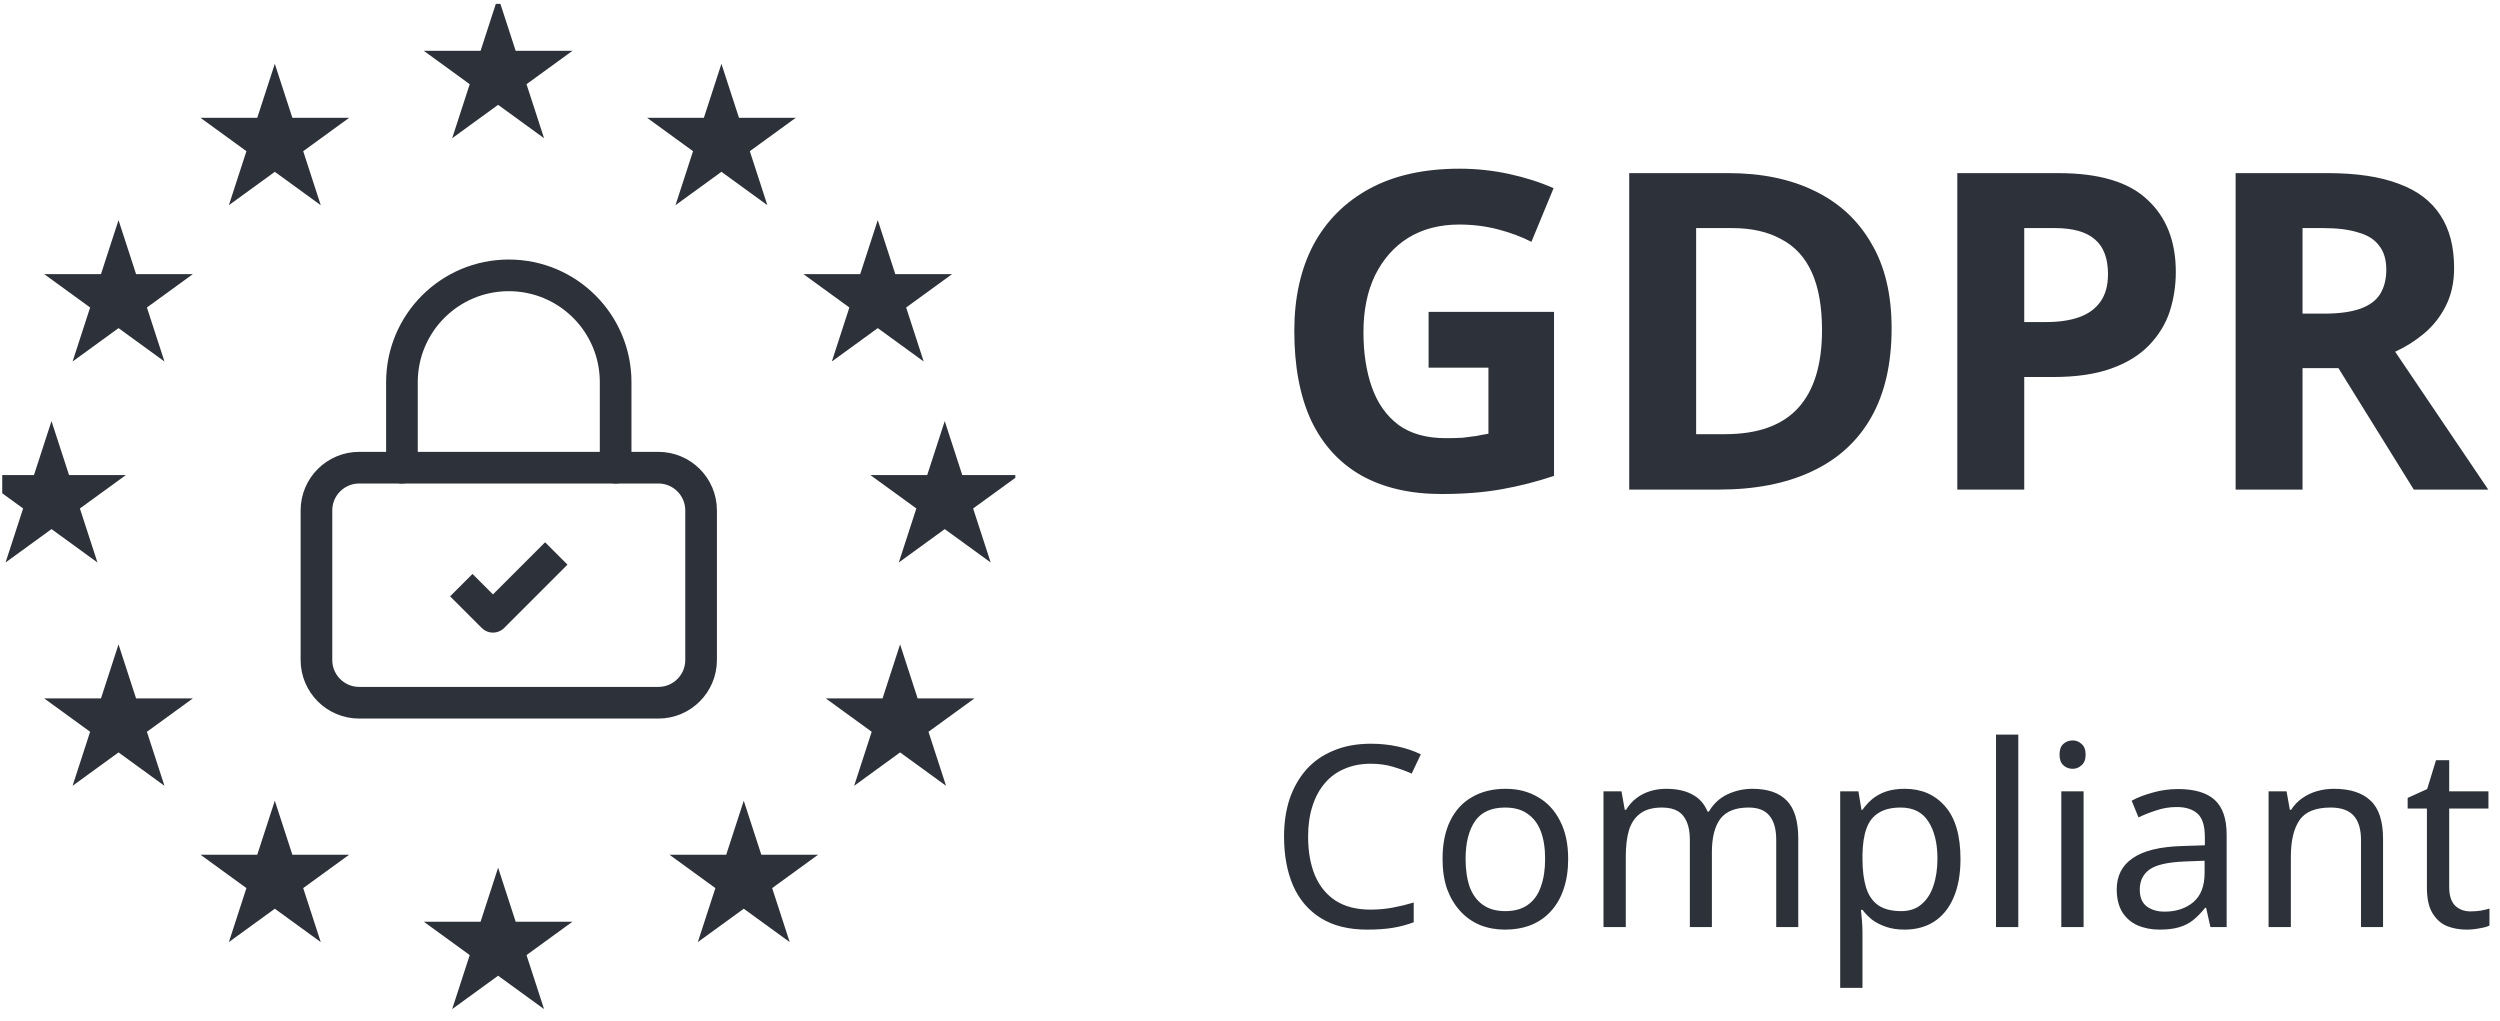 <svg width="240" height="98" viewBox="0 0 240 98" fill="none" xmlns="http://www.w3.org/2000/svg">
<g clip-path="url(#clip0_2410_96987)">
<path d="M63.203 44.897H34.482C32.216 44.897 30.379 46.733 30.379 48.999V63.36C30.379 65.626 32.216 67.463 34.482 67.463H63.203C65.469 67.463 67.305 65.626 67.305 63.36V48.999C67.305 46.733 65.469 44.897 63.203 44.897Z" stroke="#2D3139" stroke-width="3.039" stroke-linecap="round" stroke-linejoin="round"/>
<path d="M38.586 44.898V36.692C38.586 31.024 43.175 26.435 48.843 26.435C54.511 26.435 59.101 31.024 59.101 36.692V44.898" stroke="#2D3139" stroke-width="3.039" stroke-linecap="round" stroke-linejoin="round"/>
<path d="M44.285 56.172L47.324 59.211L53.403 53.133" stroke="#2D3139" stroke-width="3.039" stroke-linejoin="round"/>
<path d="M69.257 6.125L70.942 11.309L76.393 11.309L71.983 14.514L73.667 19.698L69.257 16.494L64.847 19.698L66.531 14.514L62.121 11.309L67.572 11.309L69.257 6.125Z" fill="#2D3139"/>
<path d="M84.265 21.131L85.949 26.315L91.401 26.315L86.99 29.52L88.675 34.704L84.265 31.5L79.855 34.704L81.539 29.52L77.129 26.315L82.58 26.315L84.265 21.131Z" fill="#2D3139"/>
<path d="M90.695 40.425L92.379 45.609L97.83 45.609L93.42 48.813L95.105 53.998L90.695 50.794L86.284 53.998L87.969 48.813L83.559 45.609L89.01 45.609L90.695 40.425Z" fill="#2D3139"/>
<path d="M86.409 61.862L88.094 67.047L93.545 67.047L89.135 70.251L90.82 75.436L86.409 72.231L81.999 75.436L83.684 70.251L79.273 67.047L84.725 67.047L86.409 61.862Z" fill="#2D3139"/>
<path d="M71.401 76.868L73.086 82.053L78.537 82.053L74.127 85.257L75.812 90.441L71.401 87.237L66.991 90.441L68.676 85.257L64.266 82.053L69.717 82.053L71.401 76.868Z" fill="#2D3139"/>
<path d="M47.819 83.3L49.504 88.484L54.955 88.484L50.545 91.689L52.23 96.873L47.819 93.669L43.409 96.873L45.094 91.689L40.684 88.484L46.135 88.484L47.819 83.3Z" fill="#2D3139"/>
<path d="M26.382 76.868L28.067 82.053L33.518 82.053L29.108 85.257L30.792 90.441L26.382 87.237L21.972 90.441L23.656 85.257L19.246 82.053L24.697 82.053L26.382 76.868Z" fill="#2D3139"/>
<path d="M11.378 61.862L13.063 67.047L18.514 67.047L14.104 70.251L15.788 75.436L11.378 72.231L6.968 75.436L8.652 70.251L4.242 67.047L9.694 67.047L11.378 61.862Z" fill="#2D3139"/>
<path d="M4.944 40.425L6.629 45.609L12.08 45.609L7.67 48.813L9.355 53.998L4.944 50.794L0.534 53.998L2.219 48.813L-2.191 45.609L3.26 45.609L4.944 40.425Z" fill="#2D3139"/>
<path d="M11.378 21.131L13.063 26.315L18.514 26.315L14.104 29.52L15.788 34.704L11.378 31.5L6.968 34.704L8.652 29.52L4.242 26.315L9.694 26.315L11.378 21.131Z" fill="#2D3139"/>
<path d="M26.382 6.125L28.067 11.309L33.518 11.309L29.108 14.514L30.792 19.698L26.382 16.494L21.972 19.698L23.656 14.514L19.246 11.309L24.697 11.309L26.382 6.125Z" fill="#2D3139"/>
<path d="M47.819 -0.306L49.504 4.879L54.955 4.879L50.545 8.083L52.23 13.268L47.819 10.063L43.409 13.268L45.094 8.083L40.684 4.879L46.135 4.879L47.819 -0.306Z" fill="#2D3139"/>
</g>
<path d="M137.145 29.938H149.187V45.681C147.598 46.22 145.939 46.645 144.209 46.958C142.507 47.27 140.564 47.425 138.379 47.425C135.373 47.425 132.805 46.83 130.678 45.638C128.579 44.447 126.976 42.688 125.87 40.362C124.792 38.036 124.253 35.171 124.253 31.767C124.253 28.59 124.863 25.839 126.083 23.513C127.331 21.187 129.132 19.386 131.486 18.109C133.841 16.833 136.72 16.194 140.124 16.194C141.741 16.194 143.329 16.365 144.889 16.705C146.449 17.045 147.868 17.499 149.144 18.067L147.017 23.215C146.081 22.733 145.017 22.336 143.826 22.024C142.634 21.712 141.386 21.556 140.081 21.556C138.209 21.556 136.578 21.981 135.188 22.832C133.827 23.683 132.763 24.889 131.997 26.449C131.259 27.98 130.891 29.796 130.891 31.895C130.891 33.881 131.16 35.639 131.699 37.171C132.238 38.703 133.089 39.908 134.252 40.788C135.415 41.639 136.933 42.064 138.805 42.064C139.429 42.064 139.968 42.05 140.422 42.022C140.904 41.965 141.344 41.908 141.741 41.852C142.138 41.767 142.521 41.696 142.89 41.639V35.299H137.145V29.938ZM181.594 31.512C181.594 34.916 180.941 37.767 179.636 40.065C178.332 42.362 176.431 44.093 173.935 45.255C171.467 46.419 168.488 47 164.999 47H156.405V16.62H165.936C169.113 16.62 171.864 17.187 174.19 18.322C176.544 19.456 178.36 21.13 179.636 23.343C180.941 25.527 181.594 28.25 181.594 31.512ZM174.913 31.682C174.913 29.441 174.587 27.598 173.935 26.151C173.282 24.704 172.304 23.64 170.999 22.96C169.722 22.251 168.148 21.896 166.276 21.896H162.829V41.681H165.595C168.744 41.681 171.084 40.845 172.616 39.171C174.148 37.497 174.913 35.001 174.913 31.682ZM197.602 16.62C201.517 16.62 204.367 17.471 206.154 19.173C207.97 20.846 208.878 23.158 208.878 26.108C208.878 27.442 208.679 28.718 208.282 29.938C207.885 31.129 207.218 32.207 206.282 33.172C205.374 34.108 204.169 34.845 202.665 35.384C201.162 35.923 199.304 36.193 197.091 36.193H194.326V47H187.901V16.62H197.602ZM197.262 21.896H194.326V30.916H196.453C197.673 30.916 198.723 30.76 199.602 30.448C200.481 30.136 201.162 29.64 201.644 28.959C202.126 28.278 202.368 27.399 202.368 26.321C202.368 24.818 201.956 23.711 201.134 23.002C200.311 22.265 199.02 21.896 197.262 21.896ZM223.469 16.62C226.22 16.62 228.49 16.96 230.277 17.641C232.064 18.294 233.397 19.3 234.276 20.662C235.156 21.995 235.595 23.683 235.595 25.725C235.595 27.115 235.326 28.335 234.787 29.385C234.276 30.406 233.581 31.285 232.702 32.023C231.851 32.732 230.929 33.313 229.936 33.767L238.872 47H231.723L224.49 35.342H221.044V47H214.619V16.62H223.469ZM223.001 21.896H221.044V30.108H223.129C224.547 30.108 225.696 29.952 226.575 29.64C227.454 29.328 228.093 28.86 228.49 28.236C228.887 27.583 229.085 26.803 229.085 25.896C229.085 24.931 228.858 24.165 228.405 23.598C227.979 23.002 227.313 22.577 226.405 22.322C225.525 22.038 224.391 21.896 223.001 21.896Z" fill="#2D3139"/>
<path d="M131.584 73.318C130.66 73.318 129.825 73.48 129.079 73.804C128.334 74.112 127.702 74.574 127.183 75.19C126.664 75.79 126.267 76.527 125.991 77.402C125.716 78.261 125.578 79.234 125.578 80.32C125.578 81.746 125.797 82.986 126.235 84.04C126.688 85.094 127.353 85.904 128.228 86.471C129.12 87.039 130.23 87.322 131.559 87.322C132.321 87.322 133.042 87.257 133.723 87.128C134.404 86.998 135.069 86.836 135.717 86.642V88.538C135.069 88.781 134.396 88.96 133.699 89.073C133.018 89.186 132.2 89.243 131.243 89.243C129.476 89.243 128.001 88.878 126.818 88.149C125.635 87.42 124.743 86.382 124.144 85.037C123.56 83.692 123.268 82.111 123.268 80.296C123.268 78.983 123.447 77.783 123.803 76.697C124.176 75.611 124.711 74.671 125.408 73.877C126.121 73.083 126.996 72.475 128.034 72.053C129.071 71.616 130.263 71.397 131.608 71.397C132.499 71.397 133.359 71.486 134.185 71.664C135.012 71.843 135.749 72.094 136.398 72.418L135.522 74.266C134.988 74.023 134.388 73.804 133.723 73.609C133.075 73.415 132.362 73.318 131.584 73.318ZM150.544 82.46C150.544 83.546 150.398 84.51 150.107 85.353C149.831 86.18 149.426 86.885 148.891 87.468C148.372 88.052 147.732 88.498 146.97 88.805C146.225 89.097 145.39 89.243 144.466 89.243C143.607 89.243 142.813 89.097 142.083 88.805C141.354 88.498 140.722 88.052 140.187 87.468C139.652 86.885 139.23 86.18 138.922 85.353C138.631 84.51 138.485 83.546 138.485 82.46C138.485 81.017 138.728 79.801 139.214 78.812C139.7 77.808 140.397 77.046 141.305 76.527C142.213 75.992 143.291 75.725 144.539 75.725C145.722 75.725 146.76 75.992 147.651 76.527C148.559 77.046 149.264 77.808 149.766 78.812C150.285 79.801 150.544 81.017 150.544 82.46ZM140.697 82.46C140.697 83.481 140.827 84.372 141.086 85.134C141.362 85.88 141.783 86.455 142.351 86.86C142.918 87.266 143.639 87.468 144.515 87.468C145.39 87.468 146.111 87.266 146.678 86.86C147.246 86.455 147.659 85.88 147.918 85.134C148.194 84.372 148.332 83.481 148.332 82.46C148.332 81.422 148.194 80.539 147.918 79.809C147.643 79.08 147.221 78.521 146.654 78.132C146.103 77.727 145.382 77.524 144.49 77.524C143.161 77.524 142.197 77.962 141.597 78.837C140.997 79.712 140.697 80.92 140.697 82.46ZM168.232 75.725C169.707 75.725 170.809 76.106 171.539 76.867C172.268 77.613 172.633 78.829 172.633 80.514V89H170.517V80.612C170.517 79.591 170.299 78.821 169.861 78.302C169.439 77.783 168.775 77.524 167.867 77.524C166.603 77.524 165.695 77.889 165.144 78.618C164.609 79.347 164.342 80.409 164.342 81.803V89H162.226V80.612C162.226 79.931 162.129 79.364 161.935 78.91C161.74 78.44 161.448 78.091 161.059 77.864C160.67 77.637 160.168 77.524 159.552 77.524C158.677 77.524 157.988 77.71 157.485 78.083C156.983 78.44 156.618 78.966 156.391 79.663C156.18 80.361 156.075 81.22 156.075 82.241V89H153.935V75.968H155.662L155.978 77.743H156.099C156.375 77.289 156.707 76.916 157.096 76.624C157.501 76.316 157.947 76.089 158.433 75.944C158.92 75.798 159.422 75.725 159.941 75.725C160.946 75.725 161.781 75.903 162.445 76.26C163.126 76.616 163.62 77.167 163.928 77.913H164.05C164.488 77.167 165.079 76.616 165.825 76.26C166.587 75.903 167.389 75.725 168.232 75.725ZM182.858 75.725C184.463 75.725 185.752 76.284 186.724 77.402C187.713 78.521 188.207 80.207 188.207 82.46C188.207 83.935 187.98 85.183 187.527 86.204C187.089 87.209 186.465 87.971 185.654 88.489C184.86 88.992 183.92 89.243 182.834 89.243C182.169 89.243 181.578 89.154 181.059 88.976C180.54 88.797 180.095 88.57 179.722 88.295C179.365 88.003 179.057 87.687 178.798 87.347H178.652C178.684 87.622 178.717 87.971 178.749 88.392C178.782 88.814 178.798 89.178 178.798 89.486V94.835H176.658V75.968H178.409L178.701 77.743H178.798C179.057 77.37 179.365 77.029 179.722 76.722C180.095 76.414 180.532 76.17 181.035 75.992C181.554 75.814 182.161 75.725 182.858 75.725ZM182.469 77.524C181.594 77.524 180.889 77.694 180.354 78.034C179.819 78.359 179.43 78.853 179.187 79.518C178.944 80.182 178.814 81.025 178.798 82.046V82.46C178.798 83.529 178.911 84.437 179.138 85.183C179.365 85.928 179.746 86.496 180.281 86.885C180.832 87.274 181.578 87.468 182.518 87.468C183.312 87.468 183.961 87.249 184.463 86.812C184.982 86.374 185.363 85.782 185.606 85.037C185.865 84.275 185.995 83.408 185.995 82.435C185.995 80.944 185.703 79.753 185.12 78.861C184.552 77.97 183.669 77.524 182.469 77.524ZM193.757 89H191.617V70.522H193.757V89ZM200.025 75.968V89H197.885V75.968H200.025ZM198.98 71.081C199.304 71.081 199.587 71.194 199.831 71.421C200.09 71.632 200.22 71.972 200.22 72.442C200.22 72.896 200.09 73.237 199.831 73.463C199.587 73.69 199.304 73.804 198.98 73.804C198.623 73.804 198.323 73.69 198.08 73.463C197.837 73.237 197.715 72.896 197.715 72.442C197.715 71.972 197.837 71.632 198.08 71.421C198.323 71.194 198.623 71.081 198.98 71.081ZM209.09 75.749C210.678 75.749 211.853 76.097 212.615 76.794C213.377 77.492 213.758 78.602 213.758 80.126V89H212.202L211.788 87.152H211.691C211.318 87.622 210.929 88.019 210.524 88.344C210.135 88.651 209.681 88.878 209.162 89.024C208.66 89.17 208.044 89.243 207.315 89.243C206.537 89.243 205.831 89.105 205.199 88.83C204.583 88.554 204.097 88.133 203.74 87.566C203.384 86.982 203.206 86.252 203.206 85.377C203.206 84.081 203.716 83.084 204.737 82.387C205.759 81.673 207.331 81.284 209.454 81.22L211.667 81.147V80.369C211.667 79.283 211.432 78.529 210.962 78.107C210.492 77.686 209.827 77.475 208.968 77.475C208.287 77.475 207.639 77.581 207.023 77.791C206.407 77.986 205.831 78.213 205.297 78.472L204.64 76.867C205.207 76.559 205.88 76.3 206.658 76.089C207.436 75.862 208.247 75.749 209.09 75.749ZM209.722 82.703C208.101 82.768 206.974 83.027 206.342 83.481C205.726 83.935 205.418 84.575 205.418 85.402C205.418 86.131 205.637 86.666 206.075 87.006C206.528 87.347 207.104 87.517 207.801 87.517C208.903 87.517 209.819 87.217 210.548 86.617C211.278 86.001 211.642 85.061 211.642 83.797V82.63L209.722 82.703ZM224.056 75.725C225.612 75.725 226.787 76.106 227.581 76.867C228.376 77.613 228.773 78.829 228.773 80.514V89H226.657V80.66C226.657 79.607 226.422 78.821 225.952 78.302C225.482 77.783 224.745 77.524 223.74 77.524C222.297 77.524 221.3 77.929 220.749 78.74C220.198 79.55 219.922 80.717 219.922 82.241V89H217.783V75.968H219.509L219.825 77.743H219.947C220.239 77.289 220.595 76.916 221.017 76.624C221.454 76.316 221.932 76.089 222.451 75.944C222.97 75.798 223.505 75.725 224.056 75.725ZM237.165 87.493C237.489 87.493 237.821 87.468 238.162 87.42C238.502 87.355 238.778 87.29 238.988 87.225V88.854C238.762 88.968 238.437 89.057 238.016 89.122C237.594 89.203 237.189 89.243 236.8 89.243C236.119 89.243 235.487 89.13 234.904 88.903C234.336 88.66 233.874 88.246 233.518 87.663C233.161 87.079 232.983 86.261 232.983 85.207V77.621H231.135V76.6L233.007 75.749L233.858 72.977H235.123V75.968H238.891V77.621H235.123V85.158C235.123 85.953 235.309 86.544 235.682 86.933C236.071 87.306 236.565 87.493 237.165 87.493Z" fill="#2D3139"/>
<defs>
<clipPath id="clip0_2410_96987">
<rect width="97.255" height="97.255" fill="white" transform="translate(0.215 0.372)"/>
</clipPath>
</defs>
</svg>
